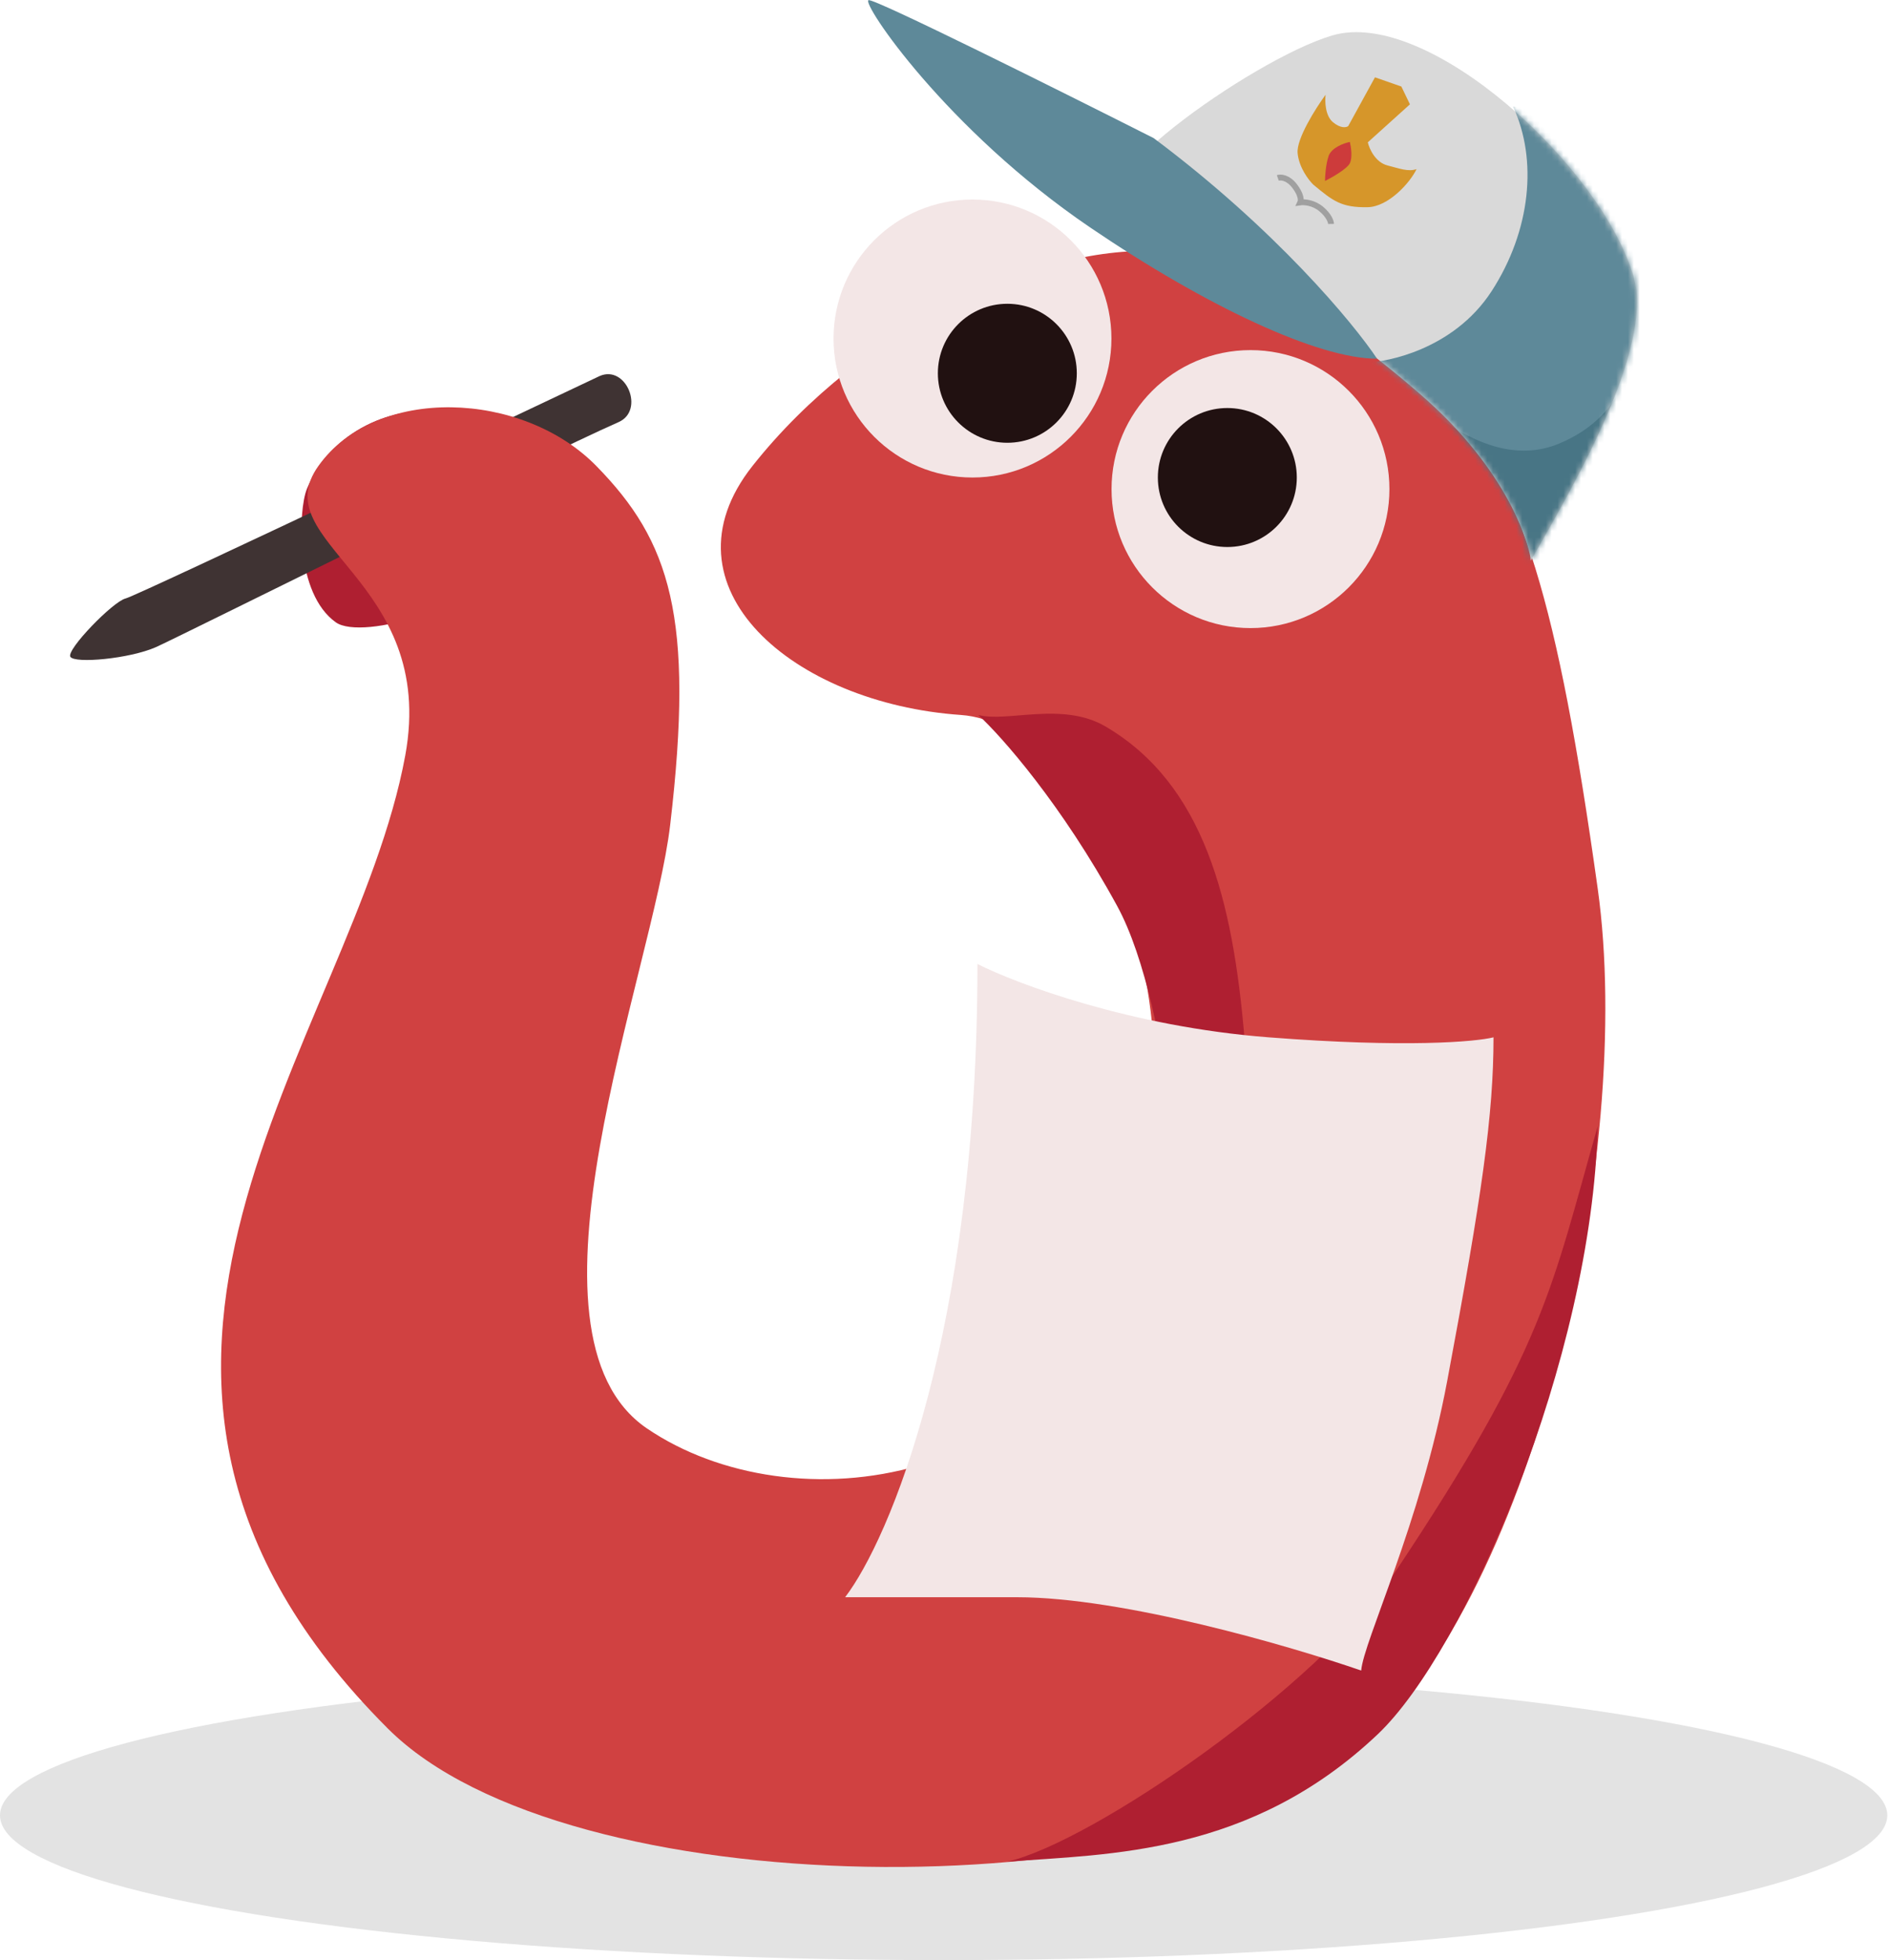 <svg width="322" height="334" viewBox="0 0 322 334" fill="none" xmlns="http://www.w3.org/2000/svg">
<ellipse cx="160.855" cy="309.329" rx="160.855" ry="24.671" fill="black" fill-opacity="0.11"/>
<path d="M83.882 95.184C84.493 90.288 77.96 73.474 75.987 70.513C67.434 68.54 56.25 73.474 52.303 83.342C50.837 87.007 50.329 101.105 57.237 106.039C61.779 109.284 82.895 103.079 83.882 95.184Z" fill="#AF1F31"/>
<path d="M26.564 110.277C30.178 108.689 92.216 77.74 105.446 71.926C109.963 69.941 106.729 62.092 102.212 64.077C100.935 64.639 23.555 101.467 21.408 101.979C19.262 102.491 11.257 110.732 11.993 111.917C12.73 113.102 22.047 112.262 26.564 110.277Z" fill="#3F3333"/>
<path d="M128.271 79.395C147.021 55.711 177.674 41.292 198.336 42.882C223.994 44.855 237.782 56.587 246.692 67.553C259.521 83.342 265.442 102.092 272.35 151.434C278.657 196.486 261.588 273.727 229.915 299.461C198.336 325.119 96.692 325.119 66.1 294.526C4.934 233.361 60.197 177.092 69.079 128.737C74.606 98.648 44.869 92.566 54.276 79.395C64.145 65.579 89.072 66.566 101.645 79.395C114.218 92.224 118.421 105.053 114.237 140.579C111.278 165.7 86.549 227.265 110.271 243.396C134.942 260.172 181.56 254.066 193.402 211.632C205.244 169.198 185.411 123.32 163.797 121.829C135.179 119.855 111.961 99.997 128.271 79.395Z" fill="#D04141"/>
<path d="M188.468 123.803C181.108 119.473 171.692 123.145 166.758 121.829C170.705 125.447 180.968 137.026 190.442 154.395C199.915 171.763 202.942 215.579 203.271 235.316C209.192 223.803 213.731 196.039 212.152 177.092C210.179 153.408 205.244 133.671 188.468 123.803Z" fill="#AF1F31"/>
<circle cx="213.158" cy="83.342" r="23.684" fill="#F3E6E6"/>
<circle cx="209.211" cy="81.368" r="11.842" fill="#211111"/>
<circle cx="165.77" cy="57.684" r="23.684" fill="#F3E6E6"/>
<circle cx="171.711" cy="63.605" r="11.842" fill="#211111"/>
<path d="M237.81 267.882C224.804 287.39 186.165 313.934 171.692 317.224C189.126 315.908 213.139 316.081 234.85 295.513C249.85 281.303 271.363 231.368 272.35 191.895C264.455 219.526 263.468 229.395 237.81 267.882Z" fill="#AF1F31"/>
<path d="M216.24 176.757C192.781 174.94 173.383 167.671 166.616 164.263C166.616 226.959 151.578 262.321 144.06 272.164H173.383C191.428 272.164 219.999 280.493 232.03 284.658C232.405 279.736 242.143 259.575 246.691 235.316C252.612 203.737 254.586 189.921 254.586 176.757C251.578 177.514 239.699 178.574 216.24 176.757Z" fill="#F3E6E6"/>
<path d="M243.399 68.328C228.887 55.267 204.7 39.908 194.42 33.862C180.513 33.862 213.158 10.169 227.073 6.047C243.399 1.209 273.028 28.42 278.47 47.164C282.061 59.534 267.586 83.848 260.934 95.538C260.934 93.926 257.911 81.389 243.399 68.328Z" fill="#D9D9D9"/>
<mask id="mask0_3775_8607" style="mask-type:alpha" maskUnits="userSpaceOnUse" x="191" y="5" width="89" height="91">
<path d="M243.399 68.328C228.887 55.267 204.7 39.908 194.42 33.862C180.513 33.862 213.158 10.169 227.073 6.047C243.399 1.209 273.028 28.42 278.47 47.164C282.061 59.534 267.586 83.848 260.934 95.538C260.934 93.926 257.911 81.389 243.399 68.328Z" fill="#D9D9D9"/>
</mask>
<g mask="url(#mask0_3775_8607)">
<path d="M254.283 49.583C260.934 39.304 262.144 27.21 257.911 18.14C272.423 20.559 281.493 42.327 282.702 52.606C283.912 62.886 263.353 97.957 260.934 98.561C258.999 99.045 241.988 74.173 233.724 61.676C235.74 61.676 247.632 59.862 254.283 49.583Z" fill="#5E8999"/>
<path d="M265.772 75.584C289.459 65.714 274.237 32.249 274.237 23.582L285.121 40.513C285.323 56.033 285.605 87.556 285.121 89.491C284.637 91.426 269.601 96.344 262.144 98.561L235.538 64.095C237.352 62.886 251.26 81.631 265.772 75.584Z" fill="#487585"/>
</g>
<path d="M148.057 0.027C149.095 -0.277 180.891 15.573 196.659 23.536C217.45 39.082 230.706 55.071 234.735 61.123C224.693 61.155 205.553 52.157 185.847 38.773C161.215 22.043 146.76 0.407 148.057 0.027Z" fill="#5E8999"/>
<path d="M217.818 30.319C218.286 30.154 219.51 30.195 220.664 31.681C221.819 33.167 221.805 34.171 221.653 34.487C222.279 34.398 223.865 34.496 225.201 35.602C226.537 36.709 226.884 37.769 226.891 38.161" stroke="#A0A0A0"/>
<path d="M221.193 26.103C221.423 28.546 223.075 30.697 223.872 31.468C227.212 34.233 228.619 35.385 233.111 35.308C236.639 35.248 240.333 31.186 241.468 28.814C240.066 29.309 238.597 28.722 236.518 28.193C234.439 27.664 233.411 25.345 233.157 24.252L240.339 17.778L238.876 14.745L234.379 13.175L229.817 21.486C229.508 21.727 228.554 21.931 227.218 20.825C225.882 19.719 225.824 17.242 225.962 16.142C224.276 18.445 220.963 23.661 221.193 26.103Z" fill="#D6962A"/>
<path d="M226.468 26.605C226.952 25.154 229.088 24.388 230.096 24.187C230.298 24.993 230.58 26.847 230.096 27.815C229.612 28.782 227.073 30.233 225.863 30.838C225.863 30.032 225.984 28.057 226.468 26.605Z" fill="#CD3B3B"/>
</svg>
